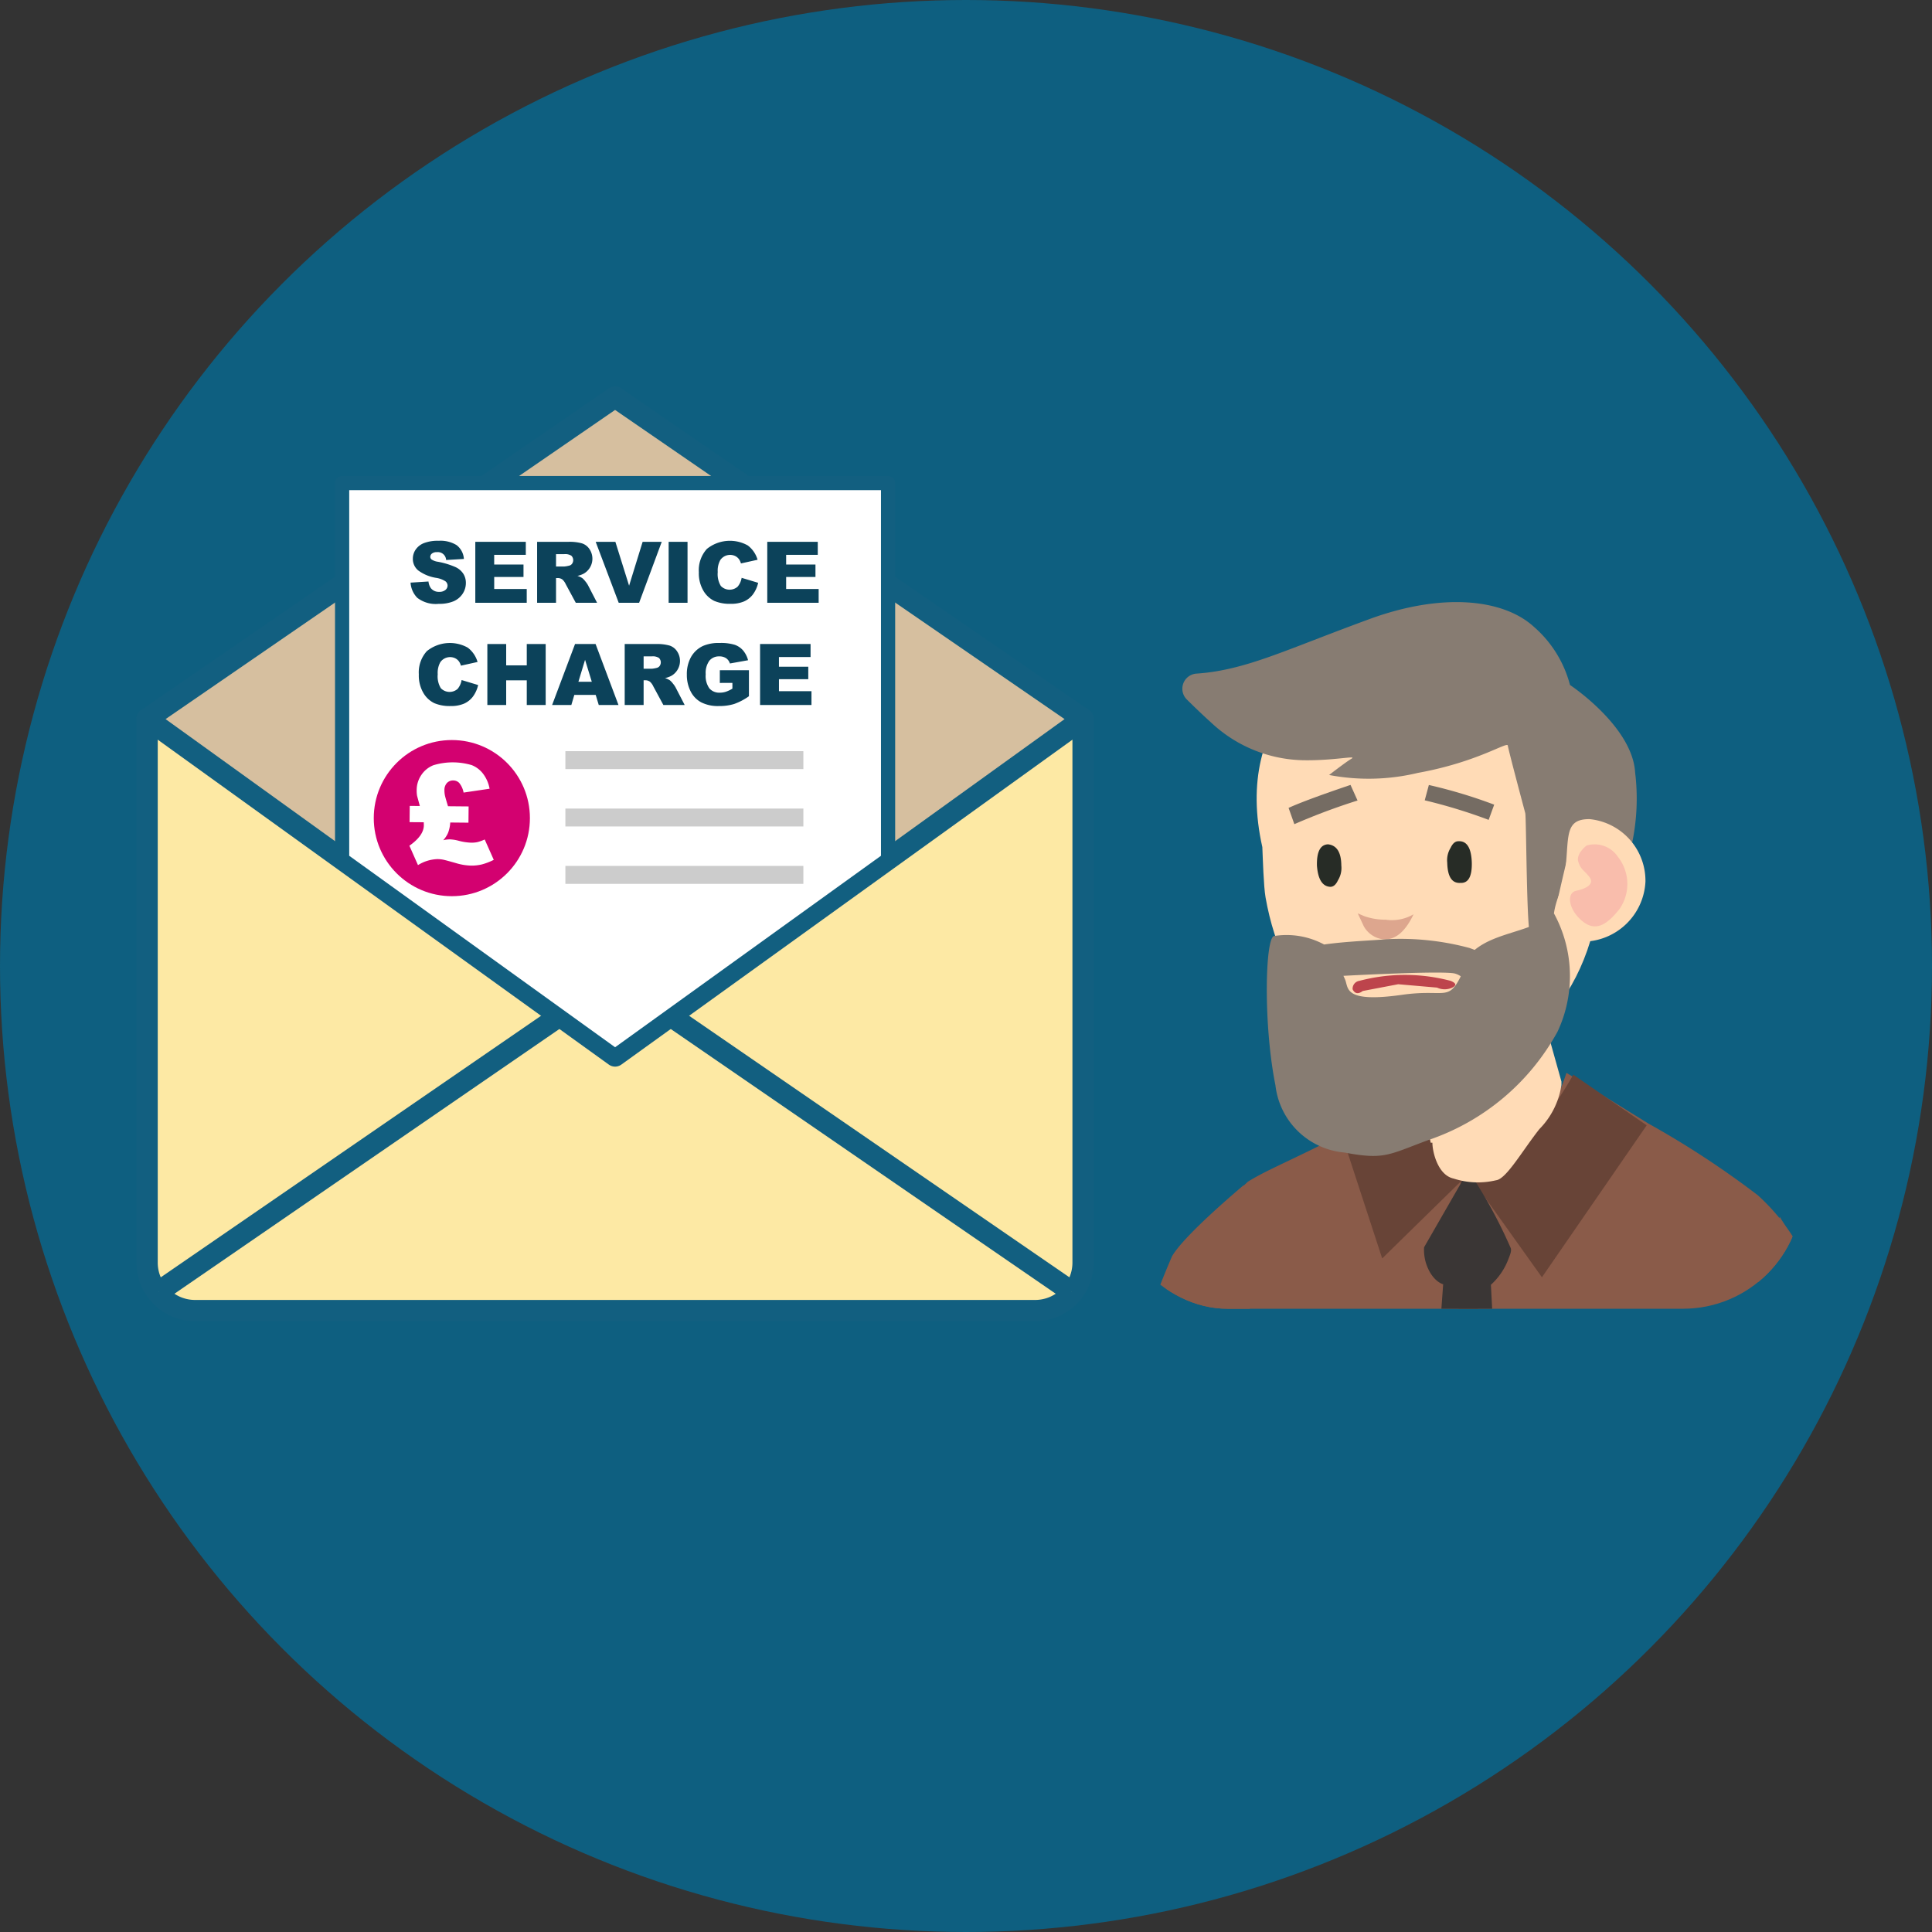 <?xml version="1.0" encoding="UTF-8"?>
<svg xmlns="http://www.w3.org/2000/svg" xmlns:xlink="http://www.w3.org/1999/xlink" width="110" height="110" viewBox="0 0 110 110">
  <rect x="0" y="0" width="110" height="110" fill="#333333" stroke="none"/>
  <defs>
    <style>.cls-1{fill:none;}.cls-2{fill:#0e5f80;}.cls-3{fill:#fde9a4;}.cls-3,.cls-4,.cls-5{stroke:#125f80;stroke-linejoin:round;}.cls-3,.cls-4{stroke-width:1.212px;}.cls-4{fill:#d6bf9f;}.cls-5,.cls-9{fill:#fff;}.cls-5{stroke-width:0.808px;}.cls-6{fill:#ccc;}.cls-7{fill:#0c425a;}.cls-8{fill:#d30170;}.cls-10{clip-path:url(#clip-path);}.cls-11{fill:#8a5b49;}.cls-12{fill:#684437;}.cls-13{fill:#2c1d06;}.cls-14{fill:#3a3635;}.cls-15{fill:#facab8;}.cls-16,.cls-17{fill:#ffdbb6;}.cls-17,.cls-18,.cls-19{fill-rule:evenodd;}.cls-18,.cls-23{fill:#877c72;}.cls-19{fill:#f9bdac;}.cls-20{fill:#dda68e;}.cls-21{fill:#272c26;}.cls-22{fill:#756c63;}.cls-24{fill:#bd444c;}</style>
    <clipPath id="clip-path">
      <rect class="cls-1" x="63.099" y="27.534" width="39.514" height="46.981" rx="6.793"></rect>
    </clipPath>
  </defs>
  <g id="Layer_1" data-name="Layer 1">
    <circle class="cls-2" cx="55" cy="55" r="55"></circle>
    <path class="cls-3" d="M8.375,40.931H61.666a0,0,0,0,1,0,0V71.889A2.731,2.731,0,0,1,58.935,74.62H11.106a2.731,2.731,0,0,1-2.731-2.731V40.931A0,0,0,0,1,8.375,40.931Z"></path>
    <polyline class="cls-3" points="9.026 73.548 35.02 55.671 61.015 73.548"></polyline>
    <polygon class="cls-4" points="35.02 60.123 8.375 40.931 35.02 22.605 61.666 40.931 35.02 60.123"></polygon>
    <polygon class="cls-5" points="50.563 27.505 50.563 48.931 35.021 60.124 19.479 48.931 19.479 27.505 50.563 27.505"></polygon>
    <rect class="cls-6" x="32.191" y="42.768" width="13.549" height="1.021"></rect>
    <rect class="cls-6" x="32.191" y="46.035" width="13.549" height="1.021"></rect>
    <rect class="cls-6" x="32.191" y="49.302" width="13.549" height="1.021"></rect>
    <path class="cls-7" d="M23.376,33.172l1.02-.064a.791.791,0,0,0,.135.379.569.569,0,0,0,.474.21.523.523,0,0,0,.354-.107.323.323,0,0,0,.124-.25.318.318,0,0,0-.118-.241,1.363,1.363,0,0,0-.55-.201,2.324,2.324,0,0,1-1.006-.422.846.846,0,0,1-.303-.67.91.91,0,0,1,.154-.506,1.031,1.031,0,0,1,.467-.374,2.18,2.18,0,0,1,.854-.136,1.745,1.745,0,0,1,1.015.247,1.073,1.073,0,0,1,.416.787l-1.012.06a.472.472,0,0,0-.525-.447.432.432,0,0,0-.282.079.245.245,0,0,0-.095.193.193.193,0,0,0,.078.148.876.876,0,0,0,.36.128,4.531,4.531,0,0,1,1.008.307,1.07,1.07,0,0,1,.442.385.971.971,0,0,1,.139.514,1.101,1.101,0,0,1-.185.616,1.165,1.165,0,0,1-.517.428,2.09,2.09,0,0,1-.836.145,1.722,1.722,0,0,1-1.227-.342A1.347,1.347,0,0,1,23.376,33.172Z"></path>
    <path class="cls-7" d="M27.062,30.849h2.875V31.59h-1.8v.552h1.669v.708H28.138v.685h1.852V34.32H27.062Z"></path>
    <path class="cls-7" d="M30.581,34.32V30.849h1.788a2.595,2.595,0,0,1,.76.086.808.808,0,0,1,.424.315.98.98,0,0,1-.301,1.401,1.306,1.306,0,0,1-.377.137,1.104,1.104,0,0,1,.279.128,1.085,1.085,0,0,1,.172.183,1.374,1.374,0,0,1,.15.216l.52,1.006H32.783L32.21,33.26a.804.804,0,0,0-.193-.268.453.453,0,0,0-.264-.081h-.095V34.32Zm1.077-2.064h.453a1.576,1.576,0,0,0,.284-.048.281.281,0,0,0,.174-.108.353.353,0,0,0-.039-.46.65.65,0,0,0-.4-.09h-.472Z"></path>
    <path class="cls-7" d="M33.916,30.849h1.121l.781,2.498.771-2.498h1.088L36.389,34.32H35.227Z"></path>
    <path class="cls-7" d="M38.07,30.849h1.075V34.32H38.07Z"></path>
    <path class="cls-7" d="M42.226,32.899l.94.284a1.741,1.741,0,0,1-.299.661,1.29,1.29,0,0,1-.505.399,1.88,1.88,0,0,1-.768.136,2.233,2.233,0,0,1-.925-.165,1.461,1.461,0,0,1-.619-.578,1.962,1.962,0,0,1-.261-1.06,1.802,1.802,0,0,1,.458-1.323,2.087,2.087,0,0,1,2.328-.198,1.564,1.564,0,0,1,.558.815l-.947.21a.816.816,0,0,0-.104-.232.61.61,0,0,0-.22-.189.678.678,0,0,0-.851.227,1.25,1.25,0,0,0-.146.684,1.303,1.303,0,0,0,.175.791.692.692,0,0,0,.958.041A1.06,1.06,0,0,0,42.226,32.899Z"></path>
    <path class="cls-7" d="M43.685,30.849H46.56V31.59h-1.8v.552h1.669v.708H44.76v.685h1.851V34.32H43.685Z"></path>
    <path class="cls-7" d="M26.282,38.719l.941.284a1.741,1.741,0,0,1-.299.661,1.291,1.291,0,0,1-.505.399,1.881,1.881,0,0,1-.768.136,2.233,2.233,0,0,1-.925-.165,1.462,1.462,0,0,1-.619-.578,1.962,1.962,0,0,1-.261-1.061,1.802,1.802,0,0,1,.458-1.323,2.087,2.087,0,0,1,2.328-.198,1.565,1.565,0,0,1,.558.816l-.947.21a.814.814,0,0,0-.104-.231.61.61,0,0,0-.22-.19.678.678,0,0,0-.851.227,1.249,1.249,0,0,0-.146.684,1.303,1.303,0,0,0,.175.791.692.692,0,0,0,.958.041A1.057,1.057,0,0,0,26.282,38.719Z"></path>
    <path class="cls-7" d="M27.748,36.668H28.82v1.215h1.172V36.668h1.077V40.14H29.992V38.735H28.82V40.14H27.748Z"></path>
    <path class="cls-7" d="M33.917,39.566H32.699L32.53,40.14H31.435l1.305-3.472h1.17L35.214,40.14H34.091Zm-.223-.75-.383-1.248-.379,1.248Z"></path>
    <path class="cls-7" d="M35.568,40.14V36.668h1.788a2.599,2.599,0,0,1,.76.086.808.808,0,0,1,.424.315.98.98,0,0,1-.301,1.401,1.306,1.306,0,0,1-.377.137,1.104,1.104,0,0,1,.279.128,1.081,1.081,0,0,1,.172.183,1.369,1.369,0,0,1,.15.216l.52,1.006H37.77l-.573-1.06a.804.804,0,0,0-.193-.268.453.453,0,0,0-.264-.081h-.095V40.14Zm1.077-2.064h.453a1.567,1.567,0,0,0,.284-.048.281.281,0,0,0,.174-.108.353.353,0,0,0-.039-.46.65.65,0,0,0-.4-.09h-.472Z"></path>
    <path class="cls-7" d="M40.984,38.883V38.16h1.657V39.64a3.381,3.381,0,0,1-.842.442,2.857,2.857,0,0,1-.868.117,2.102,2.102,0,0,1-1.007-.211A1.446,1.446,0,0,1,39.32,39.36a2.064,2.064,0,0,1-.214-.956,2.001,2.001,0,0,1,.234-.989,1.523,1.523,0,0,1,.686-.638,2.232,2.232,0,0,1,.949-.168,2.646,2.646,0,0,1,.861.104,1.12,1.12,0,0,1,.474.323,1.432,1.432,0,0,1,.282.555l-1.034.185a.564.564,0,0,0-.217-.301.676.676,0,0,0-.39-.103.7.7,0,0,0-.562.245,1.18,1.18,0,0,0-.209.775,1.215,1.215,0,0,0,.212.805.743.743,0,0,0,.591.241,1.106,1.106,0,0,0,.343-.052,1.851,1.851,0,0,0,.374-.178v-.326Z"></path>
    <path class="cls-7" d="M43.275,36.668H46.15v.741h-1.8v.552H46.02v.708H44.351v.685h1.851V40.14H43.275Z"></path>
    <circle class="cls-8" cx="25.726" cy="46.58" r="4.445"></circle>
    <path class="cls-9" d="M25.508,45.904l1.173.011-.009.925-1.037-.01a1.971,1.971,0,0,1-.125.591,1.523,1.523,0,0,1-.274.417,1.631,1.631,0,0,1,.371-.048,2.259,2.259,0,0,1,.515.082,3.153,3.153,0,0,0,.691.106,1.625,1.625,0,0,0,.371-.032,2.451,2.451,0,0,0,.413-.149l.516,1.158a3.412,3.412,0,0,1-.676.261,2.511,2.511,0,0,1-.624.068,3.246,3.246,0,0,1-.831-.136q-.614-.176-.761-.204a1.794,1.794,0,0,0-.317-.03,2.224,2.224,0,0,0-1.106.342l-.489-1.104q.819-.577.823-1.162c.001-.02-.001-.078-.006-.174L23.32,46.81l.009-.925.576.005q-.142-.513-.161-.595a1.718,1.718,0,0,1-.02-.306,1.528,1.528,0,0,1,.266-.866,1.479,1.479,0,0,1,.683-.553,3.789,3.789,0,0,1,2.188-.006,1.513,1.513,0,0,1,.653.502,1.997,1.997,0,0,1,.361.841l-1.48.219a1.213,1.213,0,0,0-.252-.552.47.47,0,0,0-.329-.138.478.478,0,0,0-.366.143.587.587,0,0,0-.144.417,1.442,1.442,0,0,0,.025.277Q25.355,45.407,25.508,45.904Z"></path>
    <g class="cls-10">
      <path class="cls-11" d="M100.082,68.052a51.656,51.656,0,0,0-6.225-4.08l-4.67-2.889a12.063,12.063,0,0,1-1.401,2.924,4.958,4.958,0,0,1-4.143,2.894,2.541,2.541,0,0,1-2.62-2.377l.124-2.447c-7.157,3.909-8.487,4.216-10.101,5.205-6.627,6.271-5.875,9.345-1.417,10.065.122.026.093.491.093.491l.14,42.977,1.553,1.288a13.442,13.442,0,0,0,3.016,1.893,25.058,25.058,0,0,0,9.386,1.468,45.544,45.544,0,0,0,13.539-2.405l1.546-16.827q.335-4.012.356-15.468l.021-11.457.309.559,2.91-8.752A11.688,11.688,0,0,0,100.082,68.052Z"></path>
      <path class="cls-12" d="M84.343,66.958s-.377,11.479-.153,14.709.141,17.124.126,18.599-.14,13.156-.366,14.383-.134,10.814-.134,10.814l-1.262-.013s-.1-10.396.121-11.681.627-11.977.62-13.638-.198-17.525-.286-18.478.153-14.699.153-14.699Z"></path>
      <circle class="cls-13" cx="83.859" cy="67.614" r="0.401" transform="translate(15.377 150.766) rotate(-89.404)"></circle>
      <circle class="cls-13" cx="83.574" cy="73.351" r="0.401" transform="translate(9.358 156.159) rotate(-89.404)"></circle>
      <circle class="cls-13" cx="83.515" cy="79.091" r="0.401" transform="matrix(0.01, -1, 1, 0.01, 3.56, 161.779)"></circle>
      <circle class="cls-13" cx="83.631" cy="84.833" r="0.401" transform="translate(-2.067 167.578) rotate(-89.404)"></circle>
      <circle class="cls-13" cx="83.748" cy="90.575" r="0.401" transform="translate(-7.693 173.376) rotate(-89.404)"></circle>
      <circle class="cls-13" cx="83.837" cy="96.316" r="0.401" transform="translate(-13.345 179.148) rotate(-89.404)"></circle>
      <circle class="cls-13" cx="83.778" cy="102.056" r="0.401" transform="translate(-19.143 184.768) rotate(-89.404)"></circle>
      <circle class="cls-13" cx="83.609" cy="107.794" r="0.401" transform="translate(-25.048 190.279) rotate(-89.404)"></circle>
      <rect class="cls-12" x="75.567" y="75.526" width="0.922" height="5.718" transform="translate(-3.143 153.593) rotate(-89.404)"></rect>
      <rect class="cls-12" x="91.461" y="75.457" width="0.922" height="5.718" transform="translate(12.655 169.419) rotate(-89.404)"></rect>
      <circle class="cls-13" cx="76.275" cy="78.387" r="0.401" transform="translate(-2.9 153.843) rotate(-89.404)"></circle>
      <circle class="cls-13" cx="91.922" cy="78.316" r="0.401" transform="translate(12.655 169.419) rotate(-89.404)"></circle>
      <g id="Symbol_1_Newcz_0_Layer2_2_MEMBER_25_MEMBER_0_MEMBER_0_MEMBER_0_FILL" data-name="Symbol 1 Newcz 0 Layer2 2 MEMBER 25 MEMBER 0 MEMBER 0 MEMBER 0 FILL">
        <path class="cls-12" d="M81.222,64.135l-.567-1.964-4.237,2.502L78.696,71.65l4.947-4.845A8.733,8.733,0,0,1,81.222,64.135Z"></path>
      </g>
      <g id="Symbol_1_Newcz_0_Layer2_2_MEMBER_26_MEMBER_0_MEMBER_0_MEMBER_0_FILL" data-name="Symbol 1 Newcz 0 Layer2 2 MEMBER 26 MEMBER 0 MEMBER 0 MEMBER 0 FILL">
        <path class="cls-12" d="M83.641,66.902l4.15,5.821,5.965-8.653-4.181-2.883A21.62,21.62,0,0,1,87.29,64.491,6.481,6.481,0,0,1,83.641,66.902Z"></path>
      </g>
      <path class="cls-14" d="M82.168,73.121s-.636-.15-.978-1.2a2.62,2.62,0,0,1-.109-.906l2.514-4.372a28.181,28.181,0,0,1,2.422,4.423c.038.147.002.277-.125.594a3.767,3.767,0,0,1-1.006,1.49l1.782,34.276L83.113,113l-3.439-5.648Z"></path>
      <path class="cls-11" d="M110.179,91.935l-2.072-7.79a51.091,51.091,0,0,0-4.292-10.342c-.924-1.841-1.747-3.333-2.481-4.519L98.553,77.65l2.921,5.302q3.114,6.678,3.086,9.3a25.652,25.652,0,0,1-2.933,12.045,21.636,21.636,0,0,1-3.048,5.023l4.048,6.782q2.09-2.973,3.902-6.138,4.004-6.979,4.133-10.347A26.893,26.893,0,0,0,110.179,91.935Z"></path>
      <g id="Symbol_1_Newcz_0_Layer2_2_MEMBER_29_MEMBER_0_MEMBER_0_MEMBER_0_FILL" data-name="Symbol 1   Newcz 0 Layer2 2 MEMBER 29 MEMBER 0 MEMBER 0 MEMBER 0 FILL">
        <path class="cls-12" d="M104.779,89.165a33.066,33.066,0,0,0-3.748-8.651L98.358,76.461l6.201,15.79q.822,1.974-1.4,8.597l-.873,2.893q.086.656,1.509-1.108a13.344,13.344,0,0,0,1.266-4.761A18.522,18.522,0,0,0,104.779,89.165Z"></path>
      </g>
      <path class="cls-11" d="M68.199,90.575l2.058-7.648a41.032,41.032,0,0,0,.866-10.303c-.048-2.059-.154-3.76-.31-5.146,0,0-3.364,2.802-4.082,4.047a54.044,54.044,0,0,0-2.559,7.35c-1.23,4.636-2.604,10.236-2.605,15.668,0,3,.237,15.345,1.61,18.017l4.038-2.591c-.549-2.175.359-7.513.359-11.321A46.946,46.946,0,0,1,68.199,90.575Z"></path>
      <g id="Symbol_1_Newcz_0_Layer2_2_MEMBER_27_MEMBER_0_MEMBER_0_MEMBER_0_FILL" data-name="Symbol 1   Newcz 0 Layer2 2 MEMBER 27 MEMBER 0 MEMBER 0 MEMBER 0 FILL">
        <path class="cls-15" d="M66.834,109.888l.14.061.241.021,4.176,1.721q.834.194.469,1.037-.194.834-1.037.469l-1.527-.326.61,1.097.678,1.71,1.163,4.255a.75.75,0,0,1-.596.993,1.051,1.051,0,0,1-.763-.163l.129.473a.788.788,0,0,1-.526,1.024q-.774.249-1.063-.626l-1.063-4.295-.04-.1-.22-.262.924,3.651a.676.676,0,0,1-.566.923.688.688,0,0,1-.653-.032.646.646,0,0,1-.34-.564l-.16-.402-.363.26a.788.788,0,0,1-1.024-.526L63.178,112.56Z"></path>
      </g>
      <g id="Symbol_1_Newczashhaww_0_Layer2_2_MEMBER_0_MEMBER_0_MEMBER_0_MEMBER_0_FILL" data-name="Symbol 1   Newczashhaww 0 Layer2 2 MEMBER 0 MEMBER 0 MEMBER 0 MEMBER 0 FILL">
        <path class="cls-16" d="M87.548,56.746,88.902,61.58v.193a4.514,4.514,0,0,1-1.257,2.514c-.967,1.225-1.885,2.847-2.465,2.912a4.466,4.466,0,0,1-2.417-.097c-.902-.193-1.208-1.526-1.208-2.042H81.458l-.967-4.737Z"></path>
      </g>
      <path class="cls-17" d="M80.76,36.728c-5.426-.061-10.567,4.043-8.888,11.502.029.655.073,2.231.182,2.857,1.002,5.753,4.87,9.698,9.762,9.754,5.425.061,9.587-5.287,9.296-11.946S86.185,36.789,80.76,36.728Z"></path>
      <path class="cls-18" d="M86.841,46.293c.065.197.07,7.018.306,6.948s1.333-.455,1.348-.935.774-3.592,1.027-4.624,3.33.385,3.406.302a12.273,12.273,0,0,0,.17-3.998C92.945,41.35,89.389,39,89.389,39a6.587,6.587,0,0,0-2.062-3.318c-1.743-1.587-5.212-1.954-9.359-.433s-6.17,2.482-8.405,2.915a11.486,11.486,0,0,1-1.436.188.863.863,0,0,0-.551,1.477c.442.438.943.918,1.456,1.38a7.865,7.865,0,0,0,5.152,2.075c1.76.033,3.11-.293,2.767-.089s-1.277.93-1.277.93a12.018,12.018,0,0,0,5.051-.119c3.398-.614,5.094-1.798,5.123-1.557S86.841,46.293,86.841,46.293Z"></path>
      <path class="cls-17" d="M90.509,46.638c-1.67-.018-1.046,1.356-1.519,3.76-1.018,2.255-.552,3.198,1.117,3.216a3.593,3.593,0,0,0,3.578-3.418A3.528,3.528,0,0,0,90.509,46.638Z"></path>
      <path class="cls-19" d="M92.116,48.782a2.498,2.498,0,0,1,.088,2.979c-.628.78-1.293,1.359-2.109.687s-.912-1.615-.351-1.732,1.057-.377.75-.782-.469-.388-.628-.853.463-.938.463-.938A1.591,1.591,0,0,1,92.116,48.782Z"></path>
      <g id="Symbol_9ashasd_0_Layer2_0_MEMBER_16_MEMBER_29_FILL" data-name="Symbol 9ashasd 0 Layer2 0 MEMBER 16 MEMBER 29 FILL">
        <path class="cls-20" d="M78.751,53.48q1.019.082,1.731-1.425a2.429,2.429,0,0,1-1.59.308,3.591,3.591,0,0,1-1.215-.201l-.372-.158.35.747A1.466,1.466,0,0,0,78.751,53.48Z"></path>
      </g>
      <g id="Symbol_9ashasd_0_Layer2_0_MEMBER_16_MEMBER_30_FILL" data-name="Symbol 9ashasd 0 Layer2 0 MEMBER 16 MEMBER 30 FILL">
        <path class="cls-21" d="M82.591,48.273A1.339,1.339,0,0,0,82.4,49.12q.027,1.194.75,1.149.675.034.648-1.16-.043-1.256-.765-1.212Q82.766,47.896,82.591,48.273Z"></path>
      </g>
      <g id="Symbol_9ashasd_0_Layer2_0_MEMBER_16_MEMBER_31_FILL" data-name="Symbol 9ashasd 0 Layer2 0 MEMBER 16 MEMBER 31 FILL">
        <path class="cls-21" d="M75.61,48.072q-.656.029-.629,1.215.089,1.171.76,1.205.265.001.438-.373a1.33,1.33,0,0,0,.19-.842Q76.359,48.153,75.61,48.072Z"></path>
      </g>
      <g id="Symbol_9ashasd_0_Layer2_0_MEMBER_16_MEMBER_33_FILL" data-name="Symbol 9ashasd 0 Layer2 0 MEMBER 16 MEMBER 33 FILL">
        <path class="cls-22" d="M81.353,44.694l-.235.873a30.266,30.266,0,0,1,3.64,1.113l.315-.866A28.395,28.395,0,0,0,81.353,44.694Z"></path>
      </g>
      <g id="Symbol_9ashasd_0_Layer2_0_MEMBER_16_MEMBER_34_FILL" data-name="Symbol 9ashasd 0 Layer2 0 MEMBER 16 MEMBER 34 FILL">
        <path class="cls-22" d="M73.366,45.998l.329.927a36.164,36.164,0,0,1,3.598-1.347l-.4-.888Q74.325,45.559,73.366,45.998Z"></path>
      </g>
      <path class="cls-23" d="M88.474,52.003c-1.296,1.082-3.251,1.042-4.511,2.081L83.67,53.975a15.085,15.085,0,0,0-4.777-.496c-.506.054-2.261.116-3.503.297a4.513,4.513,0,0,0-2.838-.485c-.521.032-.635,5.013.065,8.494a4.337,4.337,0,0,0,3.937,3.836c2.276.43,2.512.121,4.761-.708a13.201,13.201,0,0,0,7.365-6.175A7.447,7.447,0,0,0,88.474,52.003ZM79.83,56.64c-3.259.462-3.053-.34-3.23-.827-.033-.091-.073-.17-.111-.253.121-.007,5.677-.306,6.353-.129a1.14,1.14,0,0,1,.329.156C82.443,57.046,82.256,56.296,79.83,56.64Z"></path>
      <g id="Symbol_1_Newcz_0_Layer2_2_MEMBER_30_MEMBER_0_MEMBER_0_MEMBER_0_FILL" data-name="Symbol 1   Newcz 0 Layer2 2 MEMBER 30 MEMBER 0 MEMBER 0 MEMBER 0 FILL">
        <path class="cls-24" d="M77.012,56.327q.192.385.577.096l2.019-.385,2.212.192a1.02,1.02,0,0,0,.866,0q.384-.192-.096-.385a10.174,10.174,0,0,0-5.192,0A.454.454,0,0,0,77.012,56.327Z"></path>
      </g>
    </g>
  </g>
</svg>
